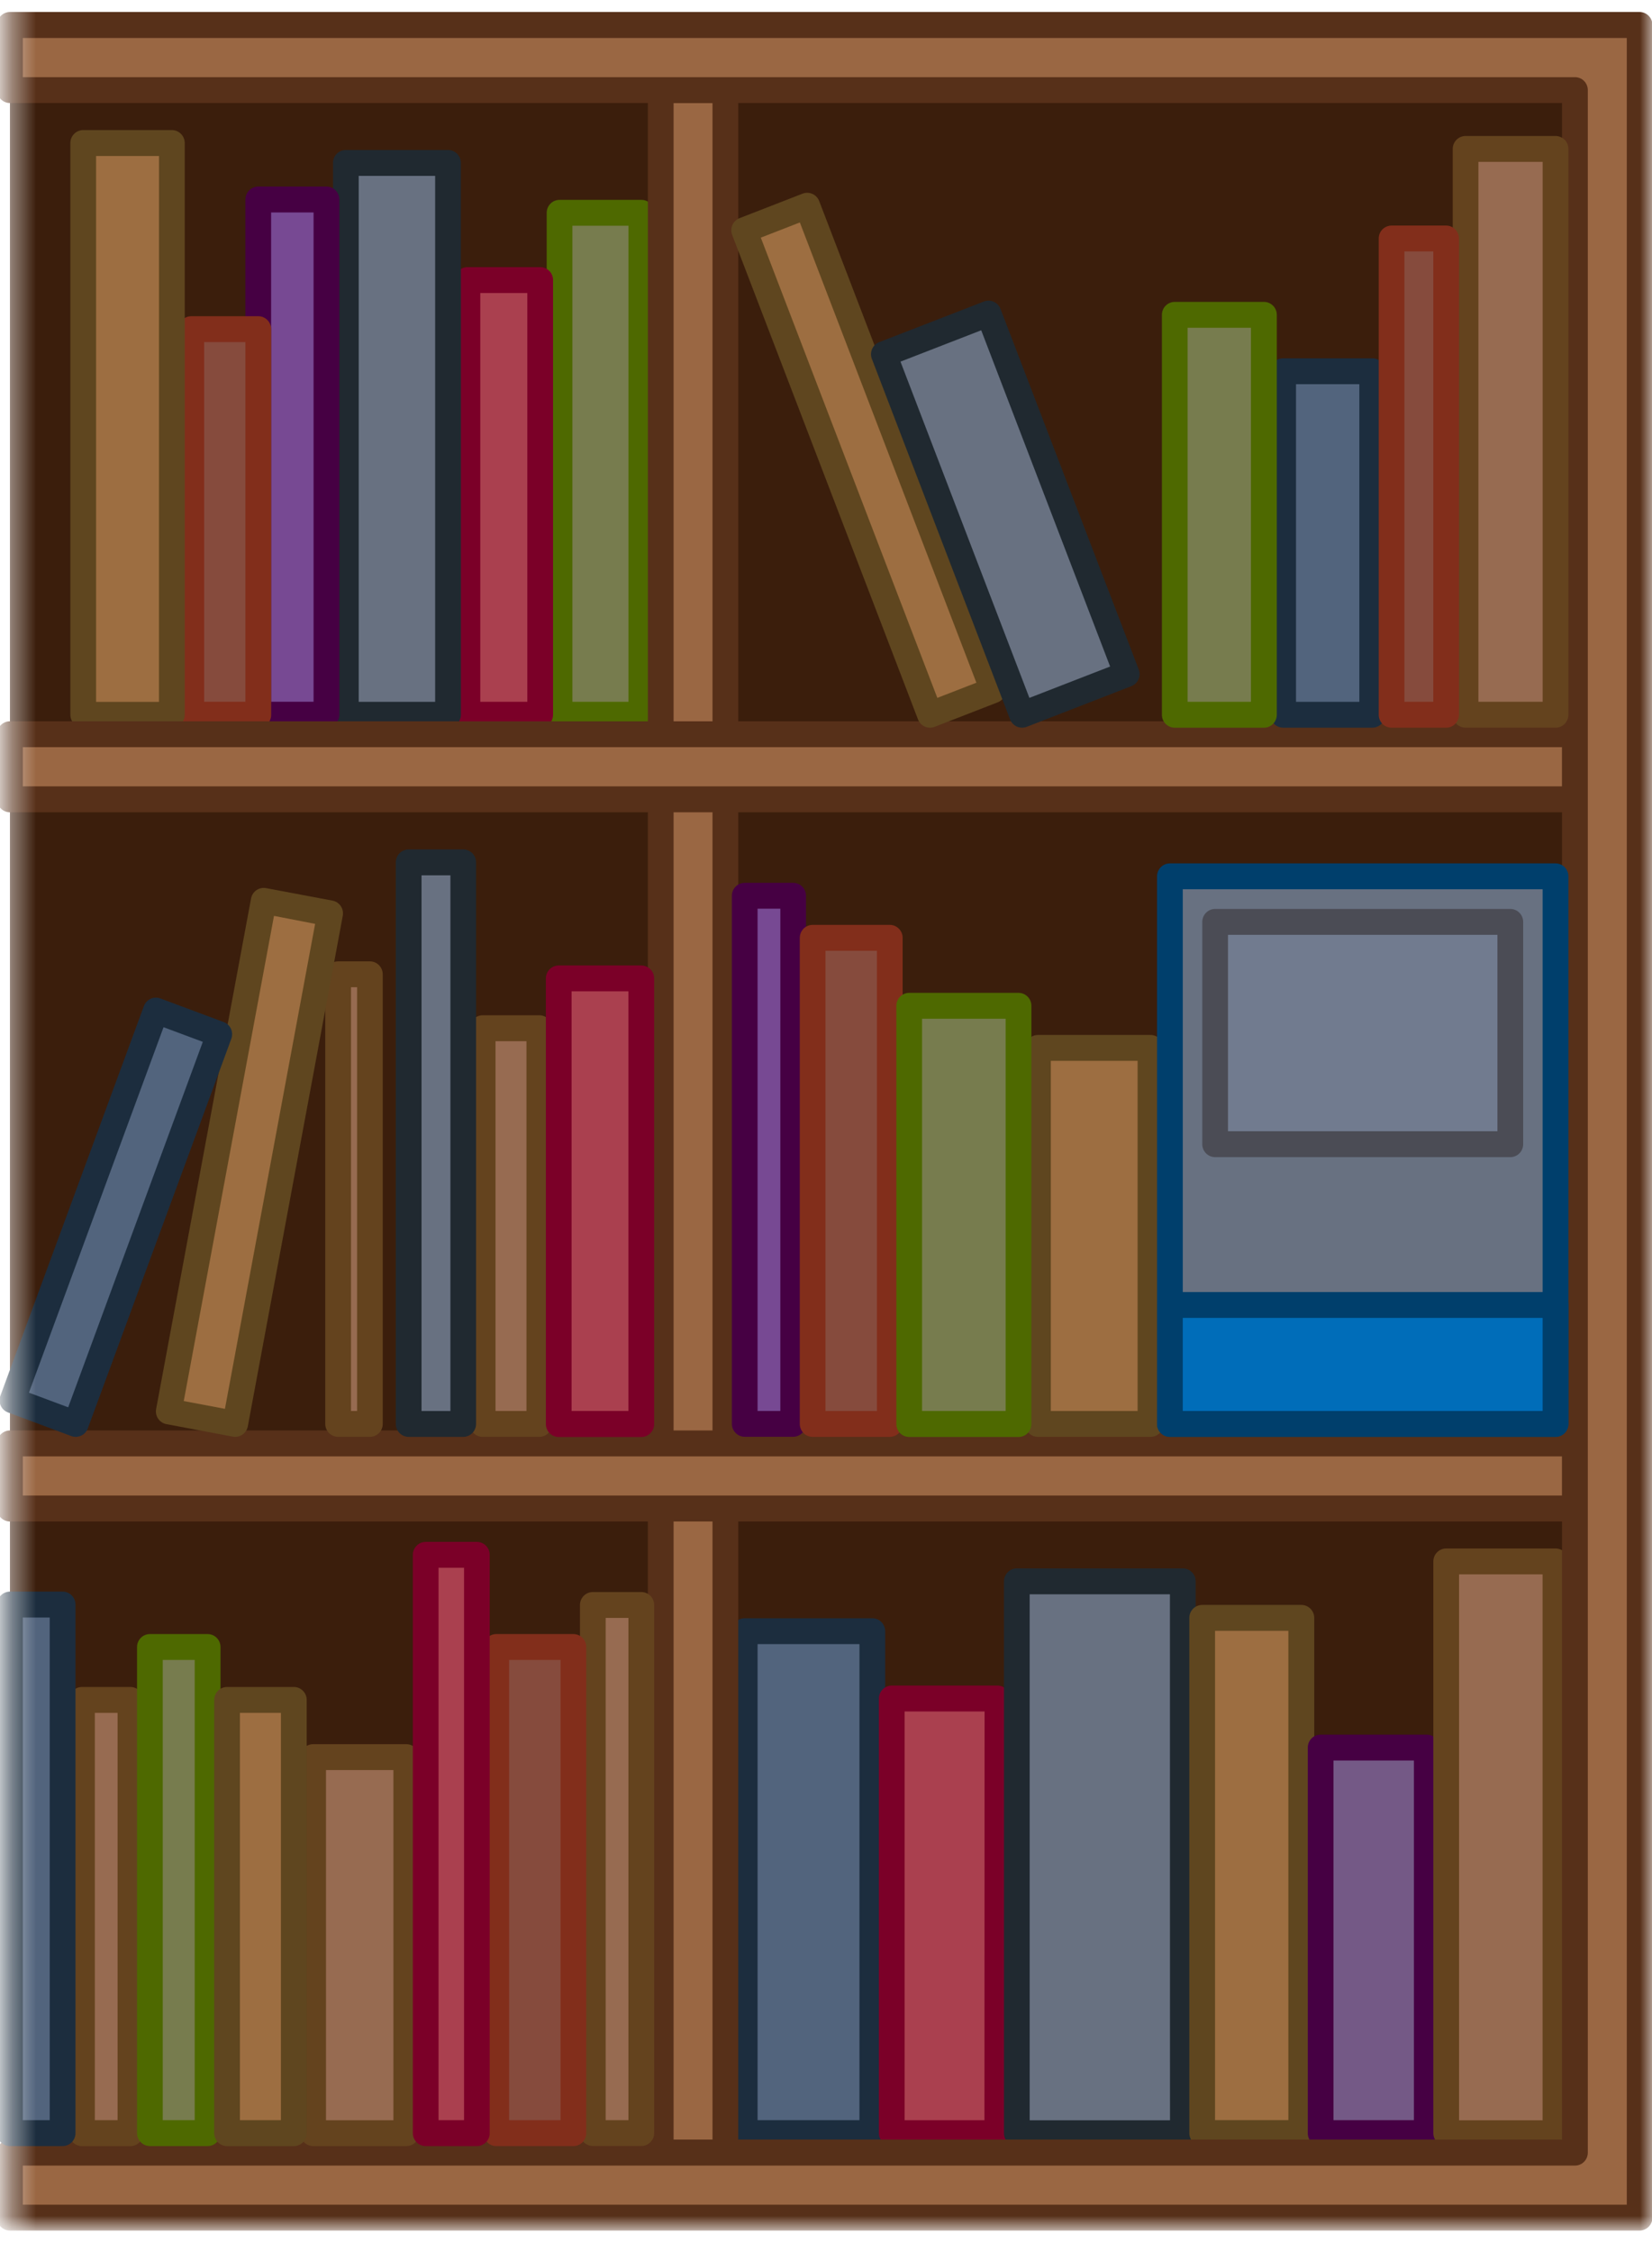 <svg width="69" height="94" viewBox="0 0 69 94" fill="none" xmlns="http://www.w3.org/2000/svg">
<mask id="mask0_7519_15942" style="mask-type:luminance" maskUnits="userSpaceOnUse" x="0" y="0" width="69" height="94">
<path d="M69 0H0.415V93.036H69V0Z" fill="white"/>
</mask>
<g mask="url(#mask0_7519_15942)">
<path d="M65.781 3.761H0.415V89.857H65.781V3.761Z" fill="#3B1E0C"/>
<path d="M36.435 68.092H31.106V89.043H36.435V68.092Z" fill="#52647D"/>
<path d="M31.106 67.551H36.434C36.577 67.551 36.714 67.608 36.814 67.709C36.915 67.811 36.972 67.948 36.972 68.092V89.042C36.972 89.186 36.915 89.323 36.814 89.425C36.714 89.526 36.577 89.583 36.434 89.583H31.106C30.963 89.583 30.827 89.526 30.726 89.425C30.625 89.323 30.568 89.186 30.568 89.042V68.092C30.568 67.948 30.625 67.811 30.726 67.709C30.827 67.608 30.963 67.551 31.106 67.551ZM35.898 68.631H31.642V88.502H35.897L35.898 68.631Z" fill="#1C2D3E"/>
<path d="M41.661 70.9H37.247V89.042H41.661V70.9Z" fill="#AA404F"/>
<path d="M37.247 70.361H41.66C41.802 70.361 41.939 70.418 42.04 70.52C42.141 70.621 42.197 70.759 42.197 70.902V89.043C42.197 89.187 42.141 89.324 42.04 89.426C41.939 89.527 41.802 89.584 41.66 89.584H37.247C37.105 89.584 36.968 89.527 36.867 89.426C36.766 89.324 36.709 89.187 36.709 89.043V70.902C36.709 70.759 36.766 70.621 36.867 70.52C36.968 70.418 37.105 70.361 37.247 70.361ZM41.123 71.442H37.784V88.504H41.118L41.123 71.442Z" fill="#7B0028"/>
<path d="M49.403 66.009H42.471V89.042H49.403V66.009Z" fill="#687181"/>
<path d="M42.471 65.47H49.403C49.473 65.47 49.543 65.484 49.609 65.511C49.674 65.538 49.733 65.578 49.783 65.628C49.833 65.678 49.873 65.738 49.9 65.804C49.927 65.87 49.941 65.94 49.941 66.011V89.045C49.941 89.188 49.885 89.326 49.784 89.427C49.683 89.528 49.546 89.585 49.404 89.585H42.471C42.328 89.585 42.191 89.528 42.091 89.427C41.99 89.326 41.933 89.188 41.933 89.045V66.011C41.933 65.868 41.99 65.73 42.091 65.629C42.191 65.527 42.328 65.47 42.471 65.47ZM48.865 66.551H43.007V88.507H48.868L48.865 66.551Z" fill="#202930"/>
<path d="M54.351 67.537H50.212V89.043H54.351V67.537Z" fill="#9D6E41"/>
<path d="M50.212 66.995H54.355C54.498 66.995 54.634 67.052 54.735 67.153C54.836 67.255 54.893 67.392 54.893 67.536V89.043C54.893 89.186 54.836 89.324 54.735 89.425C54.634 89.527 54.498 89.584 54.355 89.584H50.212C50.07 89.584 49.933 89.527 49.832 89.425C49.731 89.324 49.675 89.186 49.675 89.043V67.536C49.675 67.392 49.731 67.255 49.832 67.153C49.933 67.052 50.07 66.995 50.212 66.995ZM53.812 68.076H50.749V88.501H53.812V68.076Z" fill="#5F461F"/>
<path d="M59.592 72.949H55.16V89.043H59.592V72.949Z" fill="#745986"/>
<path d="M55.16 72.409H59.591C59.662 72.409 59.732 72.422 59.797 72.45C59.863 72.477 59.922 72.516 59.972 72.567C60.022 72.617 60.062 72.677 60.089 72.742C60.116 72.808 60.13 72.878 60.13 72.95V89.048C60.13 89.191 60.073 89.329 59.972 89.43C59.872 89.531 59.735 89.588 59.592 89.588H55.16C55.018 89.588 54.881 89.531 54.78 89.43C54.679 89.329 54.623 89.191 54.623 89.048V72.95C54.623 72.806 54.679 72.668 54.78 72.567C54.881 72.466 55.018 72.409 55.16 72.409ZM59.055 73.489H55.697V88.503H59.055V73.489Z" fill="#460043"/>
<path d="M64.97 65.178H60.404V89.042H64.97V65.178Z" fill="#976B51"/>
<path d="M60.404 64.638H64.969C65.04 64.638 65.11 64.652 65.175 64.679C65.241 64.706 65.3 64.746 65.35 64.796C65.4 64.846 65.44 64.906 65.467 64.972C65.494 65.037 65.508 65.108 65.508 65.179V89.043C65.508 89.186 65.451 89.324 65.35 89.425C65.25 89.527 65.113 89.584 64.97 89.584H60.404C60.261 89.584 60.125 89.527 60.024 89.425C59.923 89.324 59.867 89.186 59.867 89.043V65.179C59.867 65.035 59.923 64.898 60.024 64.797C60.125 64.695 60.261 64.638 60.404 64.638ZM64.431 65.719H60.941V88.507H64.431V65.719Z" fill="#64431E"/>
<path d="M26.788 8.884H23.371V29.835H26.788V8.884Z" fill="#777C4E"/>
<path d="M23.371 8.343H26.791C26.934 8.343 27.071 8.4 27.172 8.501C27.273 8.603 27.329 8.74 27.329 8.884V29.834C27.329 29.978 27.273 30.115 27.172 30.217C27.071 30.318 26.934 30.375 26.791 30.375H23.371C23.229 30.375 23.092 30.318 22.991 30.217C22.89 30.115 22.834 29.978 22.834 29.834V8.884C22.834 8.74 22.89 8.603 22.991 8.501C23.092 8.4 23.229 8.343 23.371 8.343ZM26.25 9.423H23.908V29.294H26.25V9.423Z" fill="#4E6900"/>
<path d="M22.563 11.692H19.523V29.834H22.563V11.692Z" fill="#AA404F"/>
<path d="M19.523 11.152H22.563C22.705 11.152 22.842 11.209 22.943 11.31C23.044 11.412 23.1 11.549 23.1 11.693V29.834C23.1 29.977 23.044 30.115 22.943 30.216C22.842 30.318 22.705 30.375 22.563 30.375H19.523C19.381 30.375 19.244 30.318 19.143 30.216C19.042 30.115 18.986 29.977 18.986 29.834V11.693C18.986 11.549 19.042 11.412 19.143 11.31C19.244 11.209 19.381 11.152 19.523 11.152ZM22.024 12.232H20.06V29.294H22.024V12.232Z" fill="#7B0028"/>
<path d="M18.714 6.801H14.445V29.834H18.714V6.801Z" fill="#687181"/>
<path d="M14.445 6.261H18.713C18.855 6.261 18.992 6.318 19.093 6.419C19.194 6.521 19.25 6.658 19.25 6.802V29.835C19.25 29.979 19.194 30.116 19.093 30.218C18.992 30.319 18.855 30.376 18.713 30.376H14.445C14.303 30.376 14.166 30.319 14.065 30.218C13.964 30.116 13.908 29.979 13.908 29.835V6.802C13.908 6.658 13.964 6.521 14.065 6.419C14.166 6.318 14.303 6.261 14.445 6.261ZM18.175 7.341H14.982V29.297H18.175V7.341Z" fill="#202930"/>
<path d="M13.635 8.327H10.788V29.834H13.635V8.327Z" fill="#774993"/>
<path d="M10.788 7.787H13.634C13.705 7.787 13.775 7.801 13.84 7.828C13.905 7.855 13.965 7.895 14.015 7.945C14.065 7.995 14.105 8.055 14.132 8.121C14.159 8.186 14.173 8.257 14.173 8.328V29.835C14.173 29.978 14.116 30.116 14.015 30.217C13.914 30.319 13.778 30.375 13.635 30.375H10.788C10.645 30.375 10.508 30.319 10.408 30.217C10.307 30.116 10.25 29.978 10.25 29.835V8.328C10.25 8.184 10.307 8.047 10.408 7.946C10.508 7.844 10.645 7.787 10.788 7.787ZM13.097 8.868H11.324V29.293H13.097V8.868Z" fill="#460043"/>
<path d="M10.788 13.742H7.989V29.835H10.788V13.742Z" fill="#864B3D"/>
<path d="M7.989 13.2H10.788C10.931 13.2 11.067 13.257 11.168 13.359C11.269 13.46 11.326 13.598 11.326 13.741V29.839C11.326 29.983 11.269 30.12 11.168 30.221C11.067 30.323 10.931 30.38 10.788 30.38H7.989C7.846 30.38 7.71 30.323 7.609 30.221C7.508 30.12 7.451 29.983 7.451 29.839V13.741C7.451 13.598 7.508 13.46 7.609 13.359C7.71 13.257 7.846 13.2 7.989 13.2ZM10.25 14.281H8.526V29.293H10.25V14.281Z" fill="#822E1B"/>
<path d="M7.179 5.97H3.476V29.834H7.179V5.97Z" fill="#9D6E41"/>
<path d="M3.476 5.43H7.179C7.321 5.43 7.458 5.487 7.559 5.589C7.66 5.69 7.716 5.828 7.716 5.971V29.835C7.716 29.979 7.66 30.116 7.559 30.218C7.458 30.319 7.321 30.376 7.179 30.376H3.476C3.334 30.376 3.197 30.319 3.096 30.218C2.995 30.116 2.939 29.979 2.939 29.835V5.971C2.939 5.828 2.995 5.69 3.096 5.589C3.197 5.487 3.334 5.43 3.476 5.43ZM6.641 6.511H4.013V29.299H6.64L6.641 6.511Z" fill="#5F461F"/>
<path d="M30.297 3.761H27.597V89.857H30.297V3.761Z" fill="#9A6743"/>
<path d="M27.598 3.221H30.3C30.442 3.221 30.578 3.278 30.678 3.38C30.779 3.481 30.835 3.618 30.835 3.761V89.858C30.835 90.002 30.779 90.139 30.678 90.24C30.577 90.342 30.44 90.399 30.298 90.399H27.598C27.455 90.399 27.318 90.342 27.218 90.24C27.117 90.139 27.06 90.002 27.06 89.858V3.761C27.06 3.618 27.117 3.481 27.218 3.379C27.318 3.278 27.455 3.221 27.598 3.221ZM29.76 4.301H28.134V89.316H29.76V4.301Z" fill="#573019"/>
<path d="M65.781 30.65H0.415V33.366H65.781V30.65Z" fill="#9A6743"/>
<path d="M0.415 30.109H65.778C65.849 30.108 65.919 30.122 65.985 30.149C66.05 30.176 66.11 30.216 66.16 30.266C66.21 30.317 66.25 30.376 66.277 30.442C66.305 30.508 66.319 30.578 66.319 30.65V33.368C66.319 33.511 66.262 33.649 66.161 33.75C66.06 33.852 65.924 33.908 65.781 33.908H0.415C0.272 33.908 0.136 33.852 0.035 33.75C-0.066 33.649 -0.123 33.511 -0.123 33.368V30.65C-0.123 30.506 -0.066 30.369 0.035 30.267C0.136 30.166 0.272 30.109 0.415 30.109ZM65.243 31.189H0.952V32.825H65.243V31.189Z" fill="#573019"/>
<path d="M65.781 60.253H0.415V62.971H65.781V60.253Z" fill="#9A6743"/>
<path d="M0.415 59.712H65.778C65.849 59.712 65.919 59.726 65.985 59.753C66.05 59.78 66.11 59.819 66.16 59.87C66.21 59.92 66.25 59.98 66.277 60.045C66.305 60.111 66.319 60.182 66.319 60.253V62.971C66.319 63.115 66.262 63.252 66.161 63.354C66.06 63.455 65.924 63.512 65.781 63.512H0.415C0.272 63.512 0.136 63.455 0.035 63.354C-0.066 63.252 -0.123 63.115 -0.123 62.971V60.253C-0.123 60.11 -0.066 59.972 0.035 59.871C0.136 59.769 0.272 59.712 0.415 59.712ZM65.243 60.793H0.952V62.428H65.243V60.793Z" fill="#573019"/>
<path d="M0.414 92.571H68.48V1.045H0.414V3.763H65.778V89.86H0.414V92.571Z" fill="#9A6743"/>
<path d="M68.48 93.111H0.414C0.271 93.111 0.134 93.054 0.034 92.952C-0.067 92.851 -0.124 92.713 -0.124 92.57V89.852C-0.124 89.709 -0.067 89.571 0.034 89.47C0.134 89.368 0.271 89.311 0.414 89.311H65.242V4.301H0.415C0.272 4.301 0.136 4.244 0.035 4.143C-0.066 4.041 -0.123 3.904 -0.123 3.76V1.042C-0.123 0.899 -0.066 0.761 0.035 0.66C0.136 0.558 0.272 0.501 0.415 0.501H68.481C68.623 0.501 68.76 0.558 68.861 0.66C68.962 0.761 69.018 0.899 69.018 1.042V92.568C69.019 92.639 69.005 92.71 68.978 92.776C68.951 92.841 68.912 92.901 68.862 92.952C68.812 93.002 68.752 93.042 68.687 93.069C68.622 93.097 68.55 93.111 68.48 93.111ZM0.952 92.032H67.947V1.586H0.952V3.221H65.782C65.852 3.221 65.922 3.235 65.987 3.262C66.053 3.289 66.112 3.329 66.162 3.379C66.212 3.429 66.251 3.489 66.278 3.554C66.305 3.62 66.319 3.69 66.319 3.761V89.858C66.319 90.001 66.263 90.139 66.162 90.24C66.061 90.342 65.924 90.399 65.782 90.399H0.952V92.032Z" fill="#573019"/>
<path d="M33.131 37.392H31.106V59.439H33.131V37.392Z" fill="#774993"/>
<path d="M31.106 36.852H33.127C33.27 36.852 33.406 36.908 33.507 37.01C33.608 37.111 33.664 37.249 33.664 37.392V59.435C33.664 59.578 33.608 59.716 33.507 59.817C33.406 59.919 33.27 59.976 33.127 59.976H31.106C31.035 59.976 30.965 59.962 30.9 59.934C30.835 59.907 30.776 59.867 30.726 59.817C30.625 59.716 30.568 59.578 30.568 59.435V37.392C30.568 37.249 30.625 37.111 30.726 37.01C30.827 36.908 30.963 36.852 31.106 36.852ZM32.593 37.932H31.642V58.899H32.592L32.593 37.932Z" fill="#460043"/>
<path d="M37.165 39.148H33.943V59.44H37.165V39.148Z" fill="#864B3D"/>
<path d="M33.943 38.607H37.161C37.232 38.607 37.302 38.621 37.367 38.648C37.433 38.675 37.492 38.715 37.542 38.765C37.593 38.815 37.632 38.875 37.66 38.941C37.687 39.007 37.701 39.077 37.701 39.148V59.439C37.701 59.583 37.644 59.72 37.543 59.822C37.442 59.923 37.306 59.98 37.163 59.98H33.943C33.8 59.98 33.663 59.923 33.562 59.822C33.462 59.72 33.405 59.583 33.405 59.439V39.148C33.405 39.005 33.462 38.867 33.562 38.766C33.663 38.664 33.8 38.607 33.943 38.607ZM36.627 39.688H34.479V58.9H36.627V39.688Z" fill="#822E1B"/>
<path d="M48.053 43.744H43.353V59.44H48.053V43.744Z" fill="#9D6E41"/>
<path d="M43.353 43.202H48.053C48.124 43.202 48.194 43.216 48.259 43.243C48.325 43.27 48.384 43.31 48.434 43.36C48.485 43.41 48.524 43.47 48.551 43.535C48.579 43.601 48.593 43.672 48.593 43.743V59.44C48.593 59.583 48.536 59.721 48.435 59.822C48.334 59.923 48.198 59.98 48.055 59.98H43.353C43.211 59.98 43.074 59.923 42.973 59.822C42.872 59.721 42.816 59.583 42.816 59.44V43.743C42.816 43.599 42.872 43.462 42.973 43.361C43.074 43.259 43.211 43.202 43.353 43.202ZM47.515 44.283H43.89V58.9H47.515V44.283Z" fill="#5F461F"/>
<path d="M42.542 41.987H37.975V59.44H42.542V41.987Z" fill="#777C4E"/>
<path d="M37.975 41.445H42.541C42.611 41.445 42.681 41.459 42.747 41.486C42.812 41.513 42.871 41.553 42.921 41.603C42.971 41.654 43.011 41.713 43.038 41.779C43.065 41.845 43.079 41.915 43.079 41.986V59.443C43.079 59.587 43.023 59.724 42.922 59.826C42.821 59.927 42.684 59.984 42.542 59.984H37.975C37.833 59.984 37.696 59.927 37.595 59.826C37.494 59.724 37.438 59.587 37.438 59.443V41.986C37.438 41.843 37.494 41.705 37.595 41.604C37.696 41.502 37.833 41.445 37.975 41.445ZM42.002 42.526H38.512V58.898H42.002V42.526Z" fill="#4E6900"/>
<path d="M64.971 6.216H61.215V29.835H64.971V6.216Z" fill="#976B51"/>
<path d="M61.215 5.676H64.969C65.04 5.676 65.11 5.69 65.176 5.717C65.241 5.744 65.3 5.784 65.35 5.834C65.4 5.885 65.44 5.944 65.467 6.01C65.494 6.076 65.508 6.146 65.508 6.217V29.835C65.508 29.979 65.451 30.116 65.351 30.218C65.25 30.319 65.113 30.376 64.971 30.376H61.215C61.072 30.376 60.935 30.319 60.834 30.218C60.734 30.116 60.677 29.979 60.677 29.835V6.217C60.677 6.074 60.734 5.936 60.834 5.835C60.935 5.733 61.072 5.676 61.215 5.676ZM64.433 6.757H61.751V29.295H64.433V6.757Z" fill="#64431E"/>
<path d="M57.314 15.497H53.596V29.835H57.314V15.497Z" fill="#52647D"/>
<path d="M53.596 14.957H57.314C57.385 14.956 57.456 14.97 57.522 14.997C57.587 15.024 57.647 15.063 57.698 15.114C57.748 15.164 57.788 15.224 57.816 15.29C57.843 15.356 57.857 15.426 57.857 15.498V29.835C57.857 29.979 57.8 30.116 57.699 30.218C57.599 30.319 57.462 30.376 57.319 30.376H53.596C53.453 30.376 53.316 30.319 53.216 30.218C53.115 30.116 53.058 29.979 53.058 29.835V15.498C53.058 15.354 53.115 15.217 53.216 15.115C53.316 15.014 53.453 14.957 53.596 14.957ZM56.777 16.038H54.132V29.296H56.777V16.038Z" fill="#1C2D3E"/>
<path d="M52.786 13.142H49.067V29.835H52.786V13.142Z" fill="#777C4E"/>
<path d="M49.067 12.602H52.786C52.857 12.601 52.927 12.614 52.993 12.641C53.059 12.668 53.119 12.708 53.169 12.758C53.22 12.808 53.26 12.868 53.287 12.934C53.315 13 53.329 13.071 53.329 13.142V29.836C53.329 29.98 53.272 30.117 53.171 30.219C53.07 30.32 52.934 30.377 52.791 30.377H49.067C48.925 30.377 48.788 30.32 48.687 30.219C48.586 30.117 48.53 29.98 48.53 29.836V13.142C48.53 12.999 48.586 12.861 48.687 12.76C48.788 12.659 48.925 12.602 49.067 12.602ZM52.248 13.682H49.604V29.294H52.248V13.682Z" fill="#4E6900"/>
<path d="M60.403 9.956H58.122V29.835H60.403V9.956Z" fill="#864B3D"/>
<path d="M58.123 9.416H60.404C60.546 9.417 60.681 9.474 60.781 9.575C60.881 9.677 60.938 9.814 60.938 9.956V29.836C60.938 29.979 60.881 30.117 60.78 30.218C60.679 30.32 60.542 30.377 60.4 30.377H58.123C57.981 30.377 57.844 30.32 57.743 30.218C57.642 30.117 57.586 29.979 57.586 29.836V9.956C57.586 9.813 57.642 9.675 57.743 9.574C57.844 9.473 57.981 9.416 58.123 9.416ZM59.866 10.496H58.66V29.295H59.865L59.866 10.496Z" fill="#822E1B"/>
<path d="M15.449 40.671H14.123V59.44H15.449V40.671Z" fill="#976B51"/>
<path d="M14.123 40.13H15.449C15.591 40.13 15.728 40.187 15.829 40.289C15.93 40.39 15.986 40.528 15.986 40.671V59.439C15.986 59.582 15.93 59.72 15.829 59.821C15.728 59.922 15.591 59.979 15.449 59.979H14.123C13.98 59.979 13.844 59.922 13.743 59.821C13.642 59.72 13.585 59.582 13.585 59.439V40.671C13.585 40.528 13.642 40.39 13.743 40.289C13.844 40.187 13.98 40.13 14.123 40.13ZM14.916 41.211H14.66V58.898H14.916V41.211Z" fill="#64431E"/>
<path d="M22.527 42.921H20.16V59.439H22.527V42.921Z" fill="#976B51"/>
<path d="M20.16 42.381H22.526C22.596 42.381 22.666 42.395 22.732 42.422C22.797 42.45 22.856 42.489 22.906 42.54C22.956 42.59 22.996 42.65 23.023 42.715C23.05 42.781 23.064 42.851 23.064 42.922V59.438C23.064 59.509 23.05 59.579 23.023 59.645C22.996 59.711 22.956 59.77 22.906 59.82C22.856 59.871 22.797 59.91 22.732 59.938C22.666 59.965 22.596 59.979 22.526 59.979H20.16C20.018 59.979 19.881 59.922 19.78 59.82C19.679 59.719 19.623 59.581 19.623 59.438V42.922C19.623 42.779 19.679 42.641 19.78 42.54C19.881 42.438 20.018 42.381 20.16 42.381ZM21.989 43.462H20.697V58.899H21.989V43.462Z" fill="#64431E"/>
<path d="M26.785 40.843H23.337V59.441H26.785V40.843Z" fill="#AA404F"/>
<path d="M23.337 40.302H26.785C26.928 40.302 27.064 40.359 27.165 40.46C27.266 40.562 27.323 40.699 27.323 40.843V59.444C27.323 59.588 27.266 59.725 27.165 59.827C27.064 59.928 26.928 59.985 26.785 59.985H23.337C23.195 59.985 23.058 59.928 22.957 59.827C22.856 59.725 22.8 59.588 22.8 59.444V40.843C22.8 40.699 22.856 40.562 22.957 40.46C23.058 40.359 23.195 40.302 23.337 40.302ZM26.247 41.382H23.874V58.898H26.247V41.382Z" fill="#7B0028"/>
<path d="M19.351 35.997H17.07V59.439H19.351V35.997Z" fill="#687181"/>
<path d="M17.07 35.457H19.351C19.492 35.458 19.628 35.516 19.728 35.617C19.828 35.718 19.884 35.855 19.884 35.998V59.439C19.884 59.583 19.827 59.72 19.727 59.822C19.626 59.923 19.489 59.98 19.346 59.98H17.07C16.927 59.98 16.791 59.923 16.69 59.822C16.589 59.72 16.532 59.583 16.532 59.439V35.998C16.532 35.854 16.589 35.717 16.69 35.615C16.791 35.514 16.927 35.457 17.07 35.457ZM18.813 36.538H17.606V58.9H18.812L18.813 36.538Z" fill="#202930"/>
<path d="M33.714 8.589L31.082 9.611L38.843 29.836L41.475 28.814L33.714 8.589Z" fill="#9D6E41"/>
<path d="M30.889 9.107L33.521 8.084C33.654 8.033 33.802 8.036 33.932 8.094C34.063 8.153 34.165 8.26 34.216 8.394L41.978 28.619C42.029 28.753 42.026 28.902 41.968 29.033C41.91 29.164 41.803 29.267 41.67 29.318L39.038 30.34C38.905 30.392 38.757 30.388 38.627 30.33C38.496 30.272 38.394 30.165 38.343 30.031L30.581 9.806C30.53 9.672 30.534 9.523 30.591 9.392C30.649 9.261 30.756 9.158 30.889 9.107ZM33.408 9.286L31.777 9.92L39.15 29.132L40.781 28.499L33.408 9.286Z" fill="#5F461F"/>
<path d="M11.015 37.607L7.05 58.918L9.823 59.44L13.788 38.129L11.015 37.607Z" fill="#9D6E41"/>
<path d="M6.521 58.817L10.486 37.506C10.499 37.436 10.526 37.369 10.564 37.31C10.603 37.25 10.652 37.199 10.711 37.158C10.769 37.118 10.835 37.09 10.904 37.075C10.973 37.061 11.044 37.06 11.114 37.073L13.887 37.595C14.027 37.621 14.151 37.703 14.232 37.821C14.312 37.939 14.343 38.085 14.317 38.226L10.351 59.538C10.325 59.679 10.244 59.804 10.126 59.885C10.009 59.966 9.864 59.997 9.724 59.97L6.95 59.448C6.81 59.422 6.686 59.34 6.606 59.222C6.525 59.104 6.495 58.958 6.521 58.817ZM11.444 38.232L7.675 58.485L9.395 58.809L13.162 38.565L11.444 38.232Z" fill="#5F461F"/>
<path d="M6.514 42.184L0.518 58.452L3.162 59.438L9.158 43.17L6.514 42.184Z" fill="#52647D"/>
<path d="M0.015 58.264L6.01 41.997C6.06 41.863 6.16 41.754 6.29 41.694C6.419 41.635 6.567 41.629 6.7 41.679L9.345 42.665C9.479 42.715 9.587 42.816 9.647 42.947C9.706 43.077 9.712 43.226 9.662 43.36L3.667 59.627C3.617 59.761 3.517 59.87 3.387 59.93C3.258 59.99 3.11 59.995 2.976 59.946L0.332 58.959C0.198 58.91 0.089 58.808 0.03 58.678C-0.029 58.548 -0.035 58.399 0.015 58.264ZM6.831 42.879L1.208 58.134L2.848 58.746L8.471 43.49L6.831 42.879Z" fill="#1C2D3E"/>
<path d="M41.292 13.089L36.918 14.787L42.689 29.834L47.064 28.136L41.292 13.089Z" fill="#687181"/>
<path d="M36.724 14.282L41.098 12.585C41.231 12.534 41.378 12.539 41.507 12.597C41.637 12.655 41.738 12.763 41.789 12.896L47.561 27.944C47.613 28.078 47.609 28.227 47.551 28.358C47.493 28.489 47.386 28.592 47.253 28.643L42.883 30.34C42.75 30.391 42.602 30.388 42.471 30.33C42.341 30.271 42.239 30.164 42.188 30.03L36.416 14.982C36.364 14.848 36.368 14.699 36.426 14.568C36.483 14.437 36.591 14.334 36.724 14.282ZM40.983 13.787L37.611 15.096L42.995 29.132L46.367 27.823L40.983 13.787Z" fill="#202930"/>
<path d="M64.969 36.581H48.864V59.439H64.969V36.581Z" fill="#687181"/>
<path d="M48.865 36.041H64.972C65.114 36.041 65.251 36.098 65.352 36.199C65.452 36.301 65.509 36.438 65.509 36.581V59.437C65.509 59.581 65.452 59.718 65.351 59.819C65.25 59.921 65.114 59.978 64.971 59.978H48.865C48.722 59.978 48.586 59.921 48.485 59.819C48.384 59.718 48.327 59.581 48.327 59.437V36.581C48.327 36.438 48.384 36.3 48.485 36.199C48.586 36.097 48.722 36.041 48.865 36.041ZM64.432 37.121H49.401V58.899H64.432V37.121Z" fill="#003F6C"/>
<path d="M63.082 38.482H50.754V47.762H63.082V38.482Z" fill="#717B8F"/>
<path d="M50.754 37.942H63.082C63.224 37.942 63.361 37.999 63.462 38.101C63.563 38.202 63.619 38.34 63.619 38.483V47.763C63.619 47.906 63.563 48.044 63.462 48.145C63.361 48.246 63.224 48.303 63.082 48.303H50.754C50.611 48.303 50.475 48.246 50.374 48.145C50.273 48.044 50.216 47.906 50.216 47.763V38.483C50.216 38.34 50.273 38.202 50.374 38.101C50.475 37.999 50.611 37.942 50.754 37.942ZM62.544 39.023H51.29V47.222H62.544V39.023Z" fill="#4B4C55"/>
<path d="M26.785 66.997H24.761V89.043H26.785V66.997Z" fill="#976B51"/>
<path d="M24.761 66.457H26.782C26.853 66.456 26.923 66.47 26.989 66.497C27.054 66.524 27.114 66.564 27.164 66.614C27.215 66.664 27.254 66.724 27.282 66.79C27.309 66.856 27.323 66.926 27.323 66.997V89.04C27.323 89.183 27.266 89.321 27.165 89.422C27.064 89.524 26.928 89.581 26.785 89.581H24.764C24.693 89.581 24.623 89.567 24.558 89.54C24.492 89.513 24.432 89.474 24.382 89.423C24.332 89.373 24.292 89.313 24.265 89.248C24.238 89.182 24.224 89.111 24.224 89.04V66.997C24.224 66.854 24.28 66.716 24.381 66.615C24.482 66.513 24.619 66.457 24.761 66.457ZM26.248 67.537H25.298V88.503H26.248V67.537Z" fill="#64431E"/>
<path d="M5.45 70.96H3.425V89.042H5.45V70.96Z" fill="#976B51"/>
<path d="M3.425 70.42H5.446C5.588 70.42 5.725 70.477 5.826 70.578C5.927 70.68 5.983 70.817 5.983 70.961V89.045C5.983 89.189 5.927 89.326 5.826 89.427C5.725 89.529 5.588 89.586 5.446 89.586H3.425C3.282 89.586 3.145 89.529 3.045 89.427C2.944 89.326 2.887 89.189 2.887 89.045V70.961C2.887 70.817 2.944 70.68 3.045 70.578C3.145 70.477 3.282 70.42 3.425 70.42ZM4.911 71.501H3.961V88.502H4.911V71.501Z" fill="#64431E"/>
<path d="M23.952 68.752H20.729V89.043H23.952V68.752Z" fill="#864B3D"/>
<path d="M20.729 68.211H23.947C24.018 68.211 24.088 68.225 24.153 68.251C24.219 68.279 24.278 68.318 24.328 68.369C24.378 68.419 24.418 68.479 24.445 68.544C24.473 68.61 24.486 68.68 24.486 68.752V89.043C24.486 89.186 24.43 89.324 24.329 89.425C24.228 89.527 24.091 89.584 23.949 89.584H20.729C20.586 89.584 20.449 89.527 20.348 89.425C20.248 89.324 20.191 89.186 20.191 89.043V68.752C20.191 68.608 20.248 68.471 20.348 68.369C20.449 68.268 20.586 68.211 20.729 68.211ZM23.414 69.291H21.265V88.503H23.414V69.291Z" fill="#822E1B"/>
<path d="M8.673 68.752H6.261V89.043H8.673V68.752Z" fill="#777C4E"/>
<path d="M6.262 68.211H8.672C8.742 68.211 8.812 68.225 8.878 68.252C8.943 68.279 9.002 68.319 9.052 68.369C9.102 68.419 9.142 68.479 9.169 68.544C9.196 68.61 9.21 68.681 9.21 68.752V89.043C9.21 89.186 9.154 89.324 9.053 89.425C8.952 89.527 8.815 89.584 8.673 89.584H6.262C6.119 89.584 5.982 89.527 5.882 89.425C5.781 89.324 5.724 89.186 5.724 89.043V68.752C5.724 68.608 5.781 68.471 5.882 68.369C5.982 68.268 6.119 68.211 6.262 68.211ZM8.132 69.291H6.798V88.503H8.132V69.291Z" fill="#4E6900"/>
<path d="M16.971 73.347H13.079V89.043H16.971V73.347Z" fill="#976B51"/>
<path d="M13.079 72.807H16.97C17.041 72.807 17.111 72.821 17.177 72.848C17.242 72.875 17.302 72.915 17.352 72.965C17.402 73.015 17.442 73.075 17.469 73.141C17.496 73.206 17.51 73.277 17.51 73.348V89.043C17.51 89.115 17.496 89.185 17.469 89.251C17.442 89.316 17.402 89.376 17.353 89.426C17.303 89.476 17.243 89.516 17.178 89.543C17.113 89.57 17.043 89.584 16.973 89.584H13.079C12.937 89.584 12.8 89.527 12.699 89.426C12.598 89.325 12.541 89.187 12.541 89.043V73.348C12.541 73.204 12.598 73.067 12.699 72.966C12.8 72.864 12.937 72.807 13.079 72.807ZM16.432 73.888H13.616V88.505H16.432V73.888Z" fill="#64431E"/>
<path d="M19.917 64.904H17.781V89.043H19.917V64.904Z" fill="#AA404F"/>
<path d="M17.781 64.364H19.917C20.059 64.364 20.196 64.421 20.297 64.522C20.398 64.624 20.454 64.761 20.454 64.904V89.043C20.454 89.187 20.398 89.324 20.297 89.425C20.196 89.527 20.059 89.584 19.917 89.584H17.781C17.638 89.584 17.501 89.527 17.401 89.425C17.3 89.324 17.243 89.187 17.243 89.043V64.904C17.243 64.761 17.3 64.624 17.401 64.522C17.501 64.421 17.638 64.364 17.781 64.364ZM19.382 65.444H18.317V88.503H19.382V65.444Z" fill="#7B0028"/>
<path d="M12.27 70.96H9.484V89.042H12.27V70.96Z" fill="#9D6E41"/>
<path d="M9.485 70.42H12.271C12.341 70.42 12.412 70.433 12.477 70.46C12.543 70.488 12.602 70.527 12.652 70.578C12.702 70.628 12.742 70.688 12.769 70.753C12.796 70.819 12.81 70.889 12.81 70.961V89.045C12.81 89.189 12.754 89.326 12.653 89.427C12.552 89.529 12.415 89.586 12.273 89.586H9.485C9.342 89.586 9.206 89.529 9.105 89.427C9.004 89.326 8.947 89.189 8.947 89.045V70.961C8.947 70.817 9.004 70.68 9.105 70.578C9.206 70.477 9.342 70.42 9.485 70.42ZM11.733 71.501H10.021V88.502H11.733V71.501Z" fill="#5F461F"/>
<path d="M2.615 66.98H0.415V89.042H2.615V66.98Z" fill="#52647D"/>
<path d="M0.415 66.439H2.616C2.758 66.439 2.895 66.496 2.996 66.598C3.097 66.699 3.153 66.837 3.153 66.98V89.043C3.153 89.187 3.097 89.324 2.996 89.425C2.895 89.527 2.758 89.584 2.616 89.584H0.415C0.272 89.584 0.136 89.527 0.035 89.425C-0.066 89.324 -0.123 89.187 -0.123 89.043V66.98C-0.123 66.837 -0.066 66.699 0.035 66.598C0.136 66.496 0.272 66.439 0.415 66.439ZM2.077 67.52H0.952V88.502H2.077V67.52Z" fill="#1C2D3E"/>
<path d="M64.969 54.475H48.864V59.44H64.969V54.475Z" fill="#006DB9"/>
<path d="M48.865 53.934H64.972C65.114 53.934 65.251 53.991 65.352 54.093C65.452 54.194 65.509 54.332 65.509 54.475V59.44C65.509 59.584 65.452 59.721 65.351 59.823C65.25 59.924 65.114 59.981 64.971 59.981H48.865C48.722 59.981 48.586 59.924 48.485 59.823C48.384 59.721 48.327 59.584 48.327 59.44V54.475C48.327 54.331 48.384 54.194 48.485 54.093C48.586 53.991 48.722 53.934 48.865 53.934ZM64.432 55.015H49.401V58.898H64.432V55.015Z" fill="#003F6C"/>
</g>
</svg>
